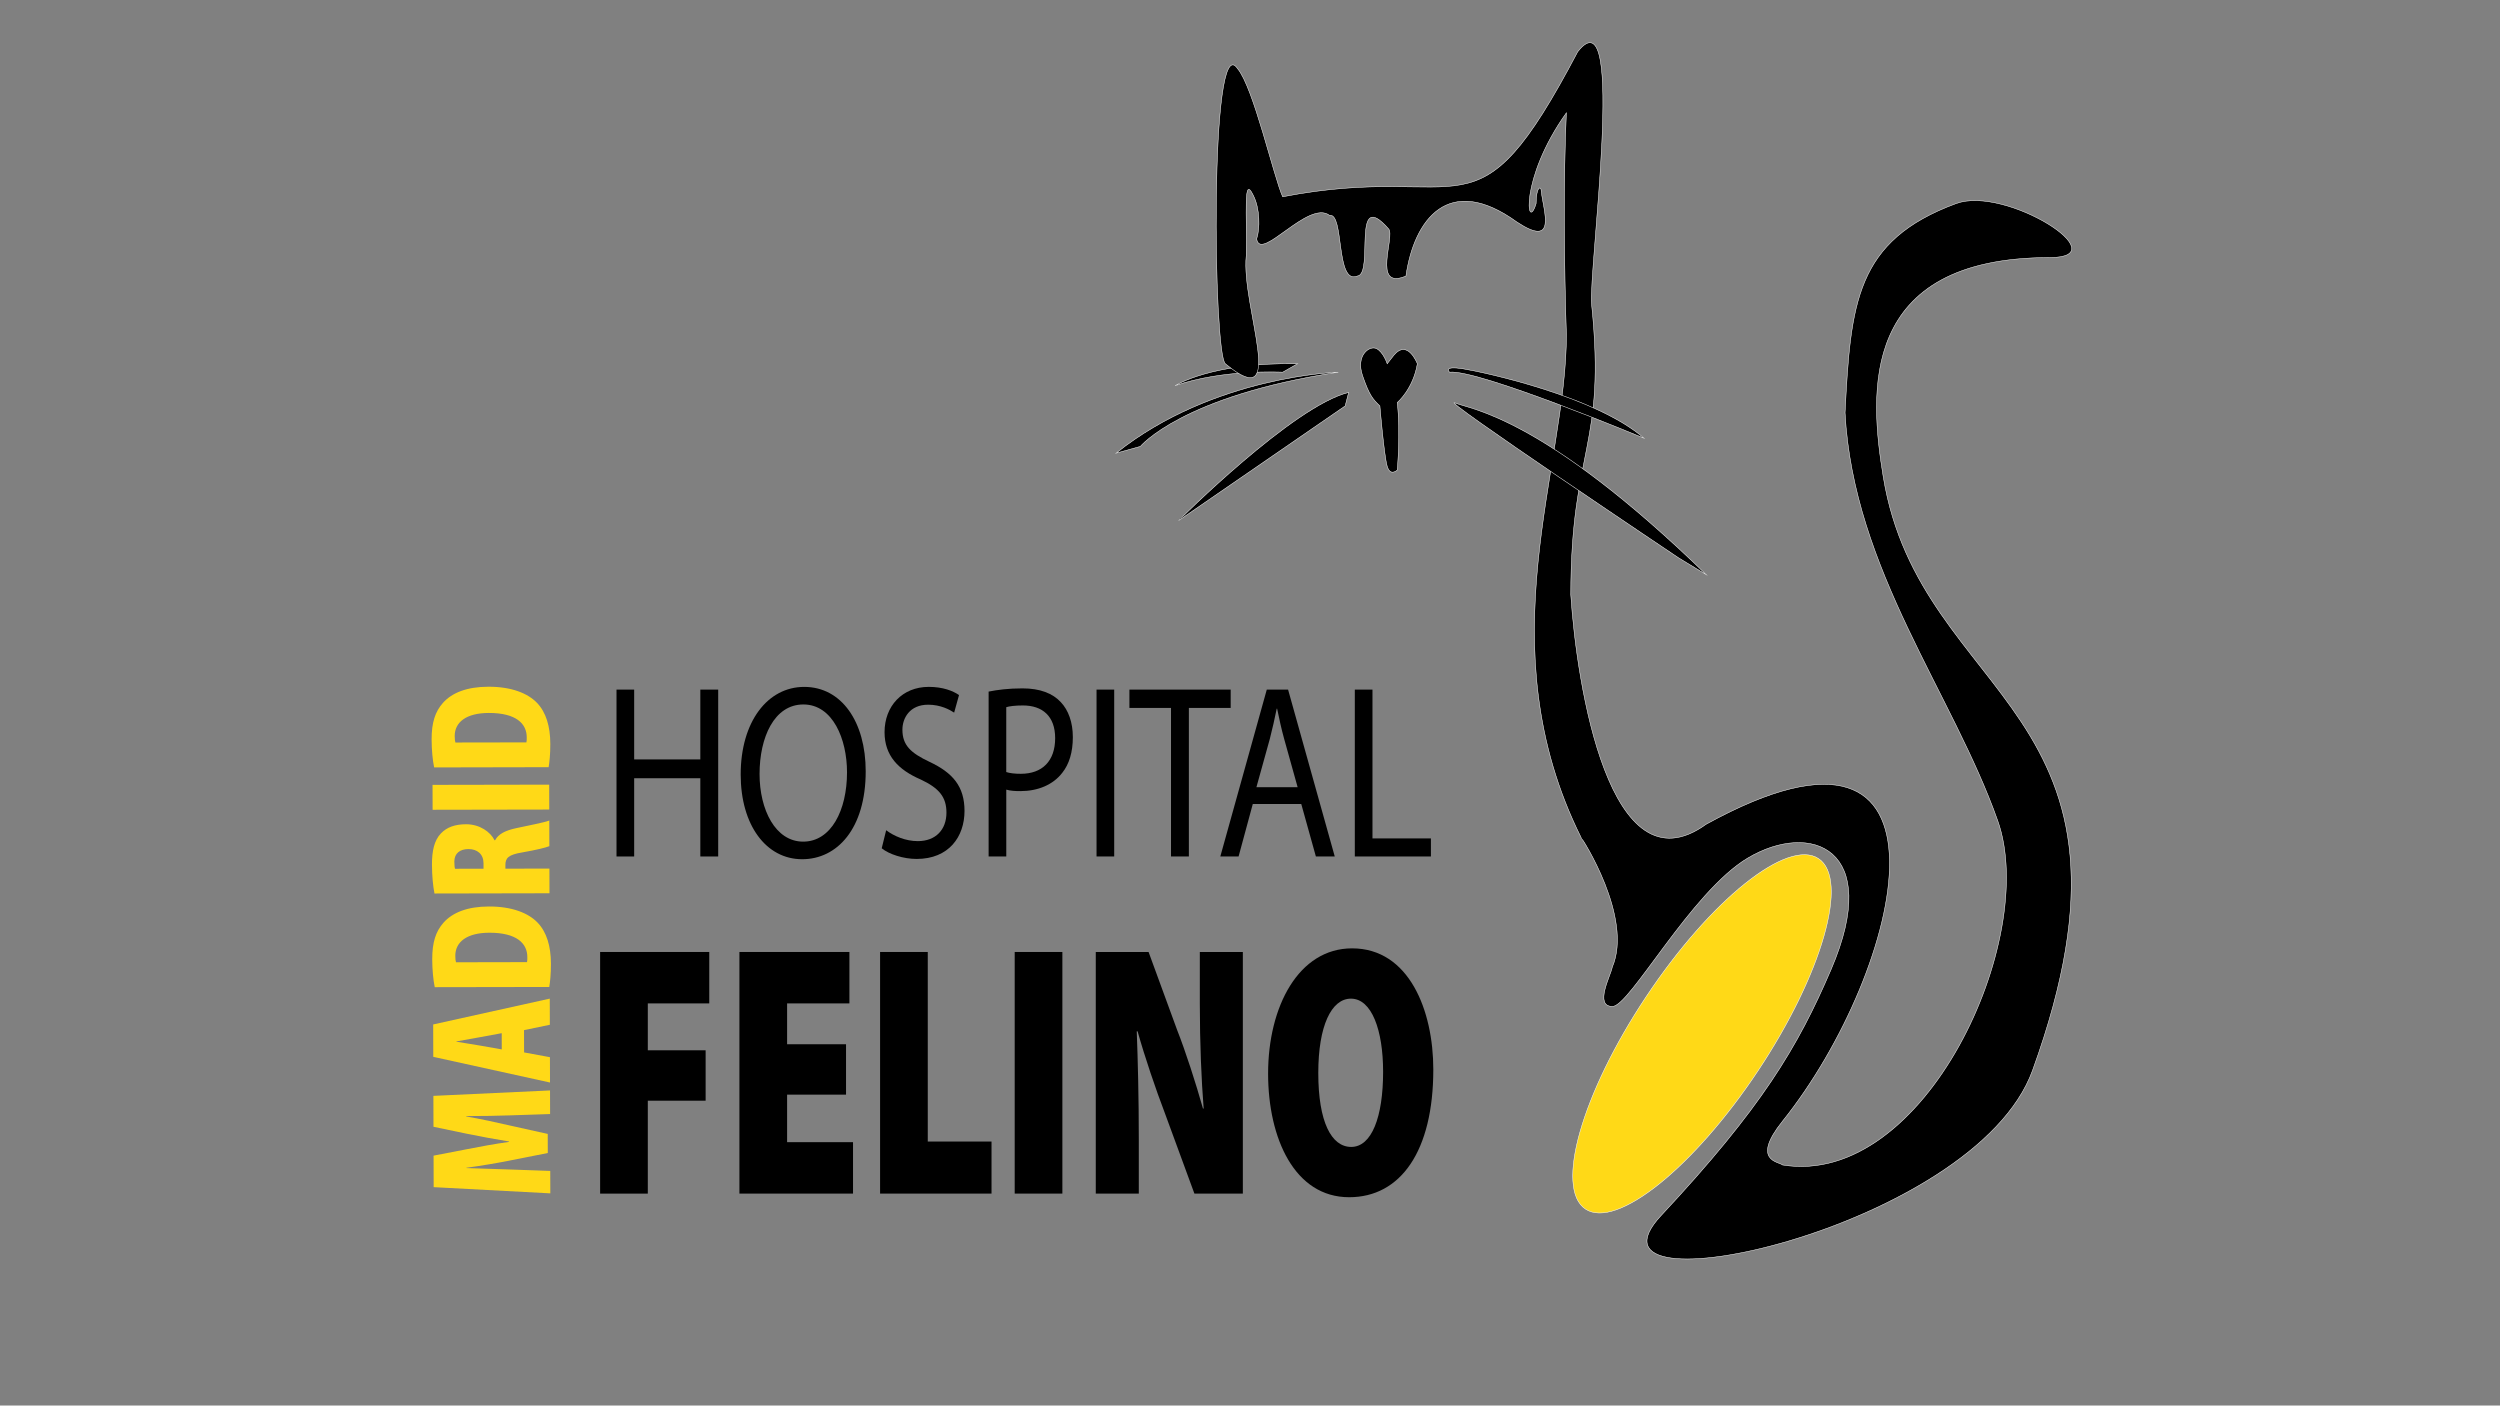 <svg xmlns="http://www.w3.org/2000/svg" xmlns:xlink="http://www.w3.org/1999/xlink" id="Capa_1" x="0px" y="0px" viewBox="0 0 1366 768" style="enable-background:new 0 0 1366 768;" xml:space="preserve"><rect x="0" y="0" width="1366" height="768" fill="#808080" stroke="none"/><style type="text/css">	.st0{stroke:#FFFFFF;stroke-width:0.25;stroke-miterlimit:10;}	.st1{stroke:#FFFFFF;stroke-miterlimit:10;}	.st2{fill:#FFD917;stroke:#FFFFFF;stroke-width:0.25;stroke-miterlimit:10;}	.st3{fill:#FFD917;}</style><path class="st0" d="M708.97,198.76l-8.11,4.61c0,0-32.25-1.84-58.8,7.37C642.06,210.74,662.08,197.84,708.97,198.76z"></path><path class="st1" d="M705.6,198.76"></path><path class="st0" d="M669.56,198.76c34.68,28.86,8.48-31.55,11.38-58.98c0.48-22.81-1.73-44.58,3.79-33.18  c3.79,7.37,3.79,18.43,1.9,23.96c2.13,12.89,28.25-21.59,39.83-12.9c8.15-1.47,3.2,38.13,15.18,33.17  c9.36-0.96-3.52-49.16,17.07-25.8c3.84,3.79-9.43,33.73,9.48,25.81c4.4-30.69,23.2-56.66,60.71-29.49  c22,14.47,14.48-5.98,13.27-16.59c0-3.69-2.84-2.77-2.84,6.45c-5.04,16.65-9.39-13.22,16.54-49.57c-1.66,34.08-1.22,85.65,0,120.95  c0.34,72.29-44.43,169.83,8.11,275.16c0.24-0.18,28.57,43.64,16.96,70.71c-0.72,4.44-10.1,21.46,0.11,21.46  c9.48,0,43.05-62.74,73.97-81.1c34.14-20.28,73.97-5.53,45.52,60.83c-18.28,42.64-37.93,75.57-92.94,134.56  c-51.58,55.31,171.46,7.67,202.95-79.27c72.09-199.07-61.16-200.56-81.55-324.41c-7.59-46.08-13.3-119.79,91.05-119.81  c37.94-0.01-24.2-39.46-51.21-29.5c-55.01,20.28-57.6,54.68-60.71,114.28c4.53,85.58,58.95,153.56,83.46,223.04  c22.76,64.51-40.03,200.73-117.61,188.01c-1.89-1.84-17.46-2.13,0.01-23.96c66.39-82.95,103.39-242.07-41.74-162.22  c-52.81,38.16-70.79-76.28-73.97-125.33c0.06-80.57,19.43-80.46,11.39-158.53c-1.9-18.43,19.36-172.44-7.59-138.25  c-56.76,107.81-59.25,59.55-161.24,79.26c-4.91-10.95-16-59.94-24.66-70.04C660.79,14.46,662.92,194.16,669.56,198.76z"></path><path class="st0" d="M757.97,198.76c0,0-2.1-6.45-5.89-8.29c-3.79-1.84-11.38,3.69-7.59,14.75s5.69,12.9,9.48,16.59  c0,0,2.3,27.26,4,32.98s5.49,2.04,5.49,2.04s1.9-20.28,0-36.87c0,0,8.68-7.37,10.98-21.2c0,0-5.29-13.82-12.87-4.61L757.97,198.76z"></path><path class="st0" d="M609.81,247.61l13.28-3.69c0,0,22.76-27.65,108.12-40.55C731.21,203.37,662.92,205.22,609.81,247.61z"></path><path class="st0" d="M736.9,214.43l-1.9,7.37l-91.05,62.67C643.96,284.48,706.55,221.8,736.9,214.43z"></path><path class="st0" d="M898.26,239.41c0,0-90.94-37.89-106.23-36.04c0,0-3.91-3.69,7.47-1.84  C810.87,203.37,871.84,216.47,898.26,239.41z"></path><path class="st0" d="M932.27,313.97l-15.17-9.22c0,0-133.61-89.49-121.92-84.54C803.29,223.65,843.12,227.33,932.27,313.97z"></path><ellipse transform="matrix(0.554 -0.833 0.833 0.554 -55.732 1026.183)" class="st2" cx="929.59" cy="565.09" rx="114.94" ry="36.65"></ellipse><g>	<g>		<path d="M346.51,376.8v38.15h36.15V376.8h9.76v91.18h-9.76v-42.75h-36.15v42.75h-9.65V376.8H346.51z"></path>		<path d="M473.02,421.45c0,31.39-15.63,48.03-34.71,48.03c-19.74,0-33.6-18.67-33.6-46.27c0-28.95,14.75-47.89,34.71-47.89    C459.82,375.31,473.02,394.39,473.02,421.45z M415.02,422.94c0,19.48,8.65,36.93,23.84,36.93c15.3,0,23.95-17.18,23.95-37.88    c0-18.13-7.76-37.07-23.84-37.07C423.01,384.92,415.02,402.91,415.02,422.94z"></path>		<path d="M484.2,453.64c4.32,3.25,10.64,5.95,17.3,5.95c9.87,0,15.64-6.36,15.64-15.55c0-8.53-3.99-13.39-14.08-18.13    c-12.2-5.27-19.74-12.99-19.74-25.84c0-14.21,9.65-24.76,24.17-24.76c7.65,0,13.2,2.17,16.52,4.47l-2.66,9.6    c-2.44-1.62-7.43-4.33-14.19-4.33c-10.2,0-14.08,7.44-14.08,13.66c0,8.52,4.55,12.72,14.86,17.59    c12.64,5.95,19.07,13.39,19.07,26.79c0,14.07-8.54,26.24-26.17,26.24c-7.21,0-15.08-2.57-19.07-5.82L484.2,453.64z"></path>		<path d="M540.18,377.89c4.66-0.95,10.76-1.76,18.52-1.76c9.54,0,16.52,2.71,20.96,7.57c4.1,4.33,6.54,10.96,6.54,19.07    c0,8.25-2,14.75-5.77,19.48c-5.1,6.63-13.42,10.01-22.84,10.01c-2.88,0-5.55-0.13-7.76-0.81v36.53h-9.65V377.89z M549.82,421.85    c2.11,0.68,4.77,0.95,7.98,0.95c11.64,0,18.74-6.9,18.74-19.48c0-12.04-6.98-17.86-17.63-17.86c-4.21,0-7.43,0.41-9.09,0.95    V421.85z"></path>		<path d="M608.8,376.8v91.18h-9.65V376.8H608.8z"></path>		<path d="M639.84,386.81h-22.73V376.8h55.33v10.01H649.6v81.17h-9.76V386.81z"></path>		<path d="M684.52,439.31l-7.76,28.68h-9.98l25.39-91.18h11.64l25.5,91.18H719l-7.99-28.68H684.52z M709.02,430.1l-7.32-26.24    c-1.66-5.95-2.77-11.36-3.88-16.64h-0.22c-1.11,5.41-2.33,10.96-3.77,16.51l-7.32,26.38H709.02z"></path>		<path d="M740.27,376.8h9.65v81.31h31.93v9.87h-41.58V376.8z"></path>	</g>	<g>		<g>			<path d="M327.91,520.16h59.63v28.1h-33.58v25.62h31.59v27.54h-31.59v50.77h-26.05V520.16z"></path>			<path d="M462.27,598.11h-32.2v25.97h36.02v28.1h-62.07V520.16h60.1v28.1h-34.05v22.32h32.2V598.11z"></path>			<path d="M480.88,520.16h26.05v103.58h34.84v28.44h-60.89V520.16z"></path>			<path d="M580.48,520.16v132.02h-26.05V520.16H580.48z"></path>			<path d="M598.73,652.18V520.16h28.85l15.58,42.57c4.62,11.71,10.23,29.08,14.14,42.97h0.38c-1.24-15.4-2.1-36.02-2.1-57.3v-28.24     h23.51v132.02h-26.47l-16.17-44.05c-4.91-12.86-10.92-30.5-14.87-44.61h-0.46c0.61,15.89,1.12,36.38,1.12,59.16v29.51H598.73z"></path>			<path d="M783.16,584.36c0,44.7-17.9,69.8-45.99,69.8c-29.74,0-44.28-32.07-44.28-67.56c0-36.72,16.72-68.42,45.88-68.42     C769.9,518.18,783.16,552.09,783.16,584.36z M720.31,586.27c0,26.72,7.14,40.41,18,40.41c11.16,0,17.42-16.29,17.42-41.06     c0-22.72-6.21-39.96-17.57-39.96C727.45,545.66,720.31,560.57,720.31,586.27z"></path>		</g>	</g>	<g>		<path class="st3" d="M278.59,609.44c-6.6,0.21-14.85,0.41-23.85,0.39v0.2c7.96,1.39,17,3.36,23.07,4.77l21.47,4.77l0.03,10.43    l-21.4,4.24c-5.96,1.18-14.94,2.74-23.09,3.83v0.16c8.3,0.26,17.26,0.55,23.85,0.78l21.99,0.78l0.04,12.26l-63.75-3.39    l-0.05-17.22l18.13-3.5c7.34-1.44,15.46-2.95,23.09-4v-0.24c-7.55-1.23-16.16-2.81-23.21-4.26l-18.06-3.77l-0.05-16.89l63.73-2.97    l0.04,12.9L278.59,609.44z"></path>		<path class="st3" d="M286.36,575.04l14.12,2.61l0.04,13.84l-63.78-14.03l-0.05-17.7l63.7-14.11l0.04,14.29l-14.11,2.92    L286.36,575.04z M274.14,564.53l-11.65,2.15c-3.59,0.69-9.3,1.62-13.12,2.35l0,0.16c3.82,0.71,9.63,1.48,13.18,2.16l11.61,2.05    L274.14,564.53z"></path>		<path class="st3" d="M237.54,539.39c-0.82-3.96-1.35-9.49-1.37-15.26c-0.02-9.27,1.94-15.23,6.2-20.02    c4.94-5.52,13.04-8.78,24.81-8.8c12.74-0.02,21.56,3.63,26.53,8.78c4.98,5.18,7.29,12.85,7.32,22.5    c0.02,5.85-0.49,10.15-0.92,12.69L237.54,539.39z M287.96,525.71c0.19-0.64,0.18-1.76,0.18-2.6c0.08-7.73-5.95-13.5-20.75-13.47    c-12.27,0.02-18.63,5.05-18.61,12.6c0,1.75,0.16,2.87,0.39,3.55L287.96,525.71z"></path>		<path class="st3" d="M237.4,488.21c-0.77-3.87-1.35-9.44-1.37-15.71c-0.02-7.44,1.16-13.2,4.87-17.11    c3.28-3.43,7.73-5.01,13.8-5.02c7.43-0.01,13.33,4.23,15.52,8.75h0.29c1.83-3.51,5.81-5.38,11.55-6.62    c6.43-1.41,15.61-3.13,18.07-4.16l0.04,14c-1.8,0.76-7.27,2.11-14.78,3.41c-7.61,1.26-9.25,3.05-9.24,6.92l0,1.97l24.05-0.05    l0.04,13.49L237.4,488.21z M264.2,474.67l-0.01-3.06c-0.02-4.93-3.44-7.68-8.18-7.67c-4.73,0.01-7.68,2.3-7.76,6.74    c0.01,2.11,0.16,3.39,0.39,4.02L264.2,474.67z"></path>		<path class="st3" d="M236.34,428.85l63.74-0.12l0.04,13.61l-63.74,0.12L236.34,428.85z"></path>		<path class="st3" d="M237.21,419.32c-0.82-3.96-1.35-9.49-1.37-15.26c-0.03-9.27,1.94-15.23,6.2-20.02    c4.94-5.52,13.04-8.78,24.81-8.81c12.74-0.02,21.56,3.63,26.53,8.78c4.98,5.18,7.29,12.85,7.31,22.5    c0.02,5.85-0.49,10.14-0.92,12.68L237.21,419.32z M287.63,405.64c0.19-0.64,0.18-1.76,0.18-2.61c0.08-7.73-5.95-13.5-20.75-13.47    c-12.27,0.02-18.63,5.05-18.61,12.6c0,1.75,0.16,2.88,0.39,3.55L287.63,405.64z"></path>	</g></g></svg>